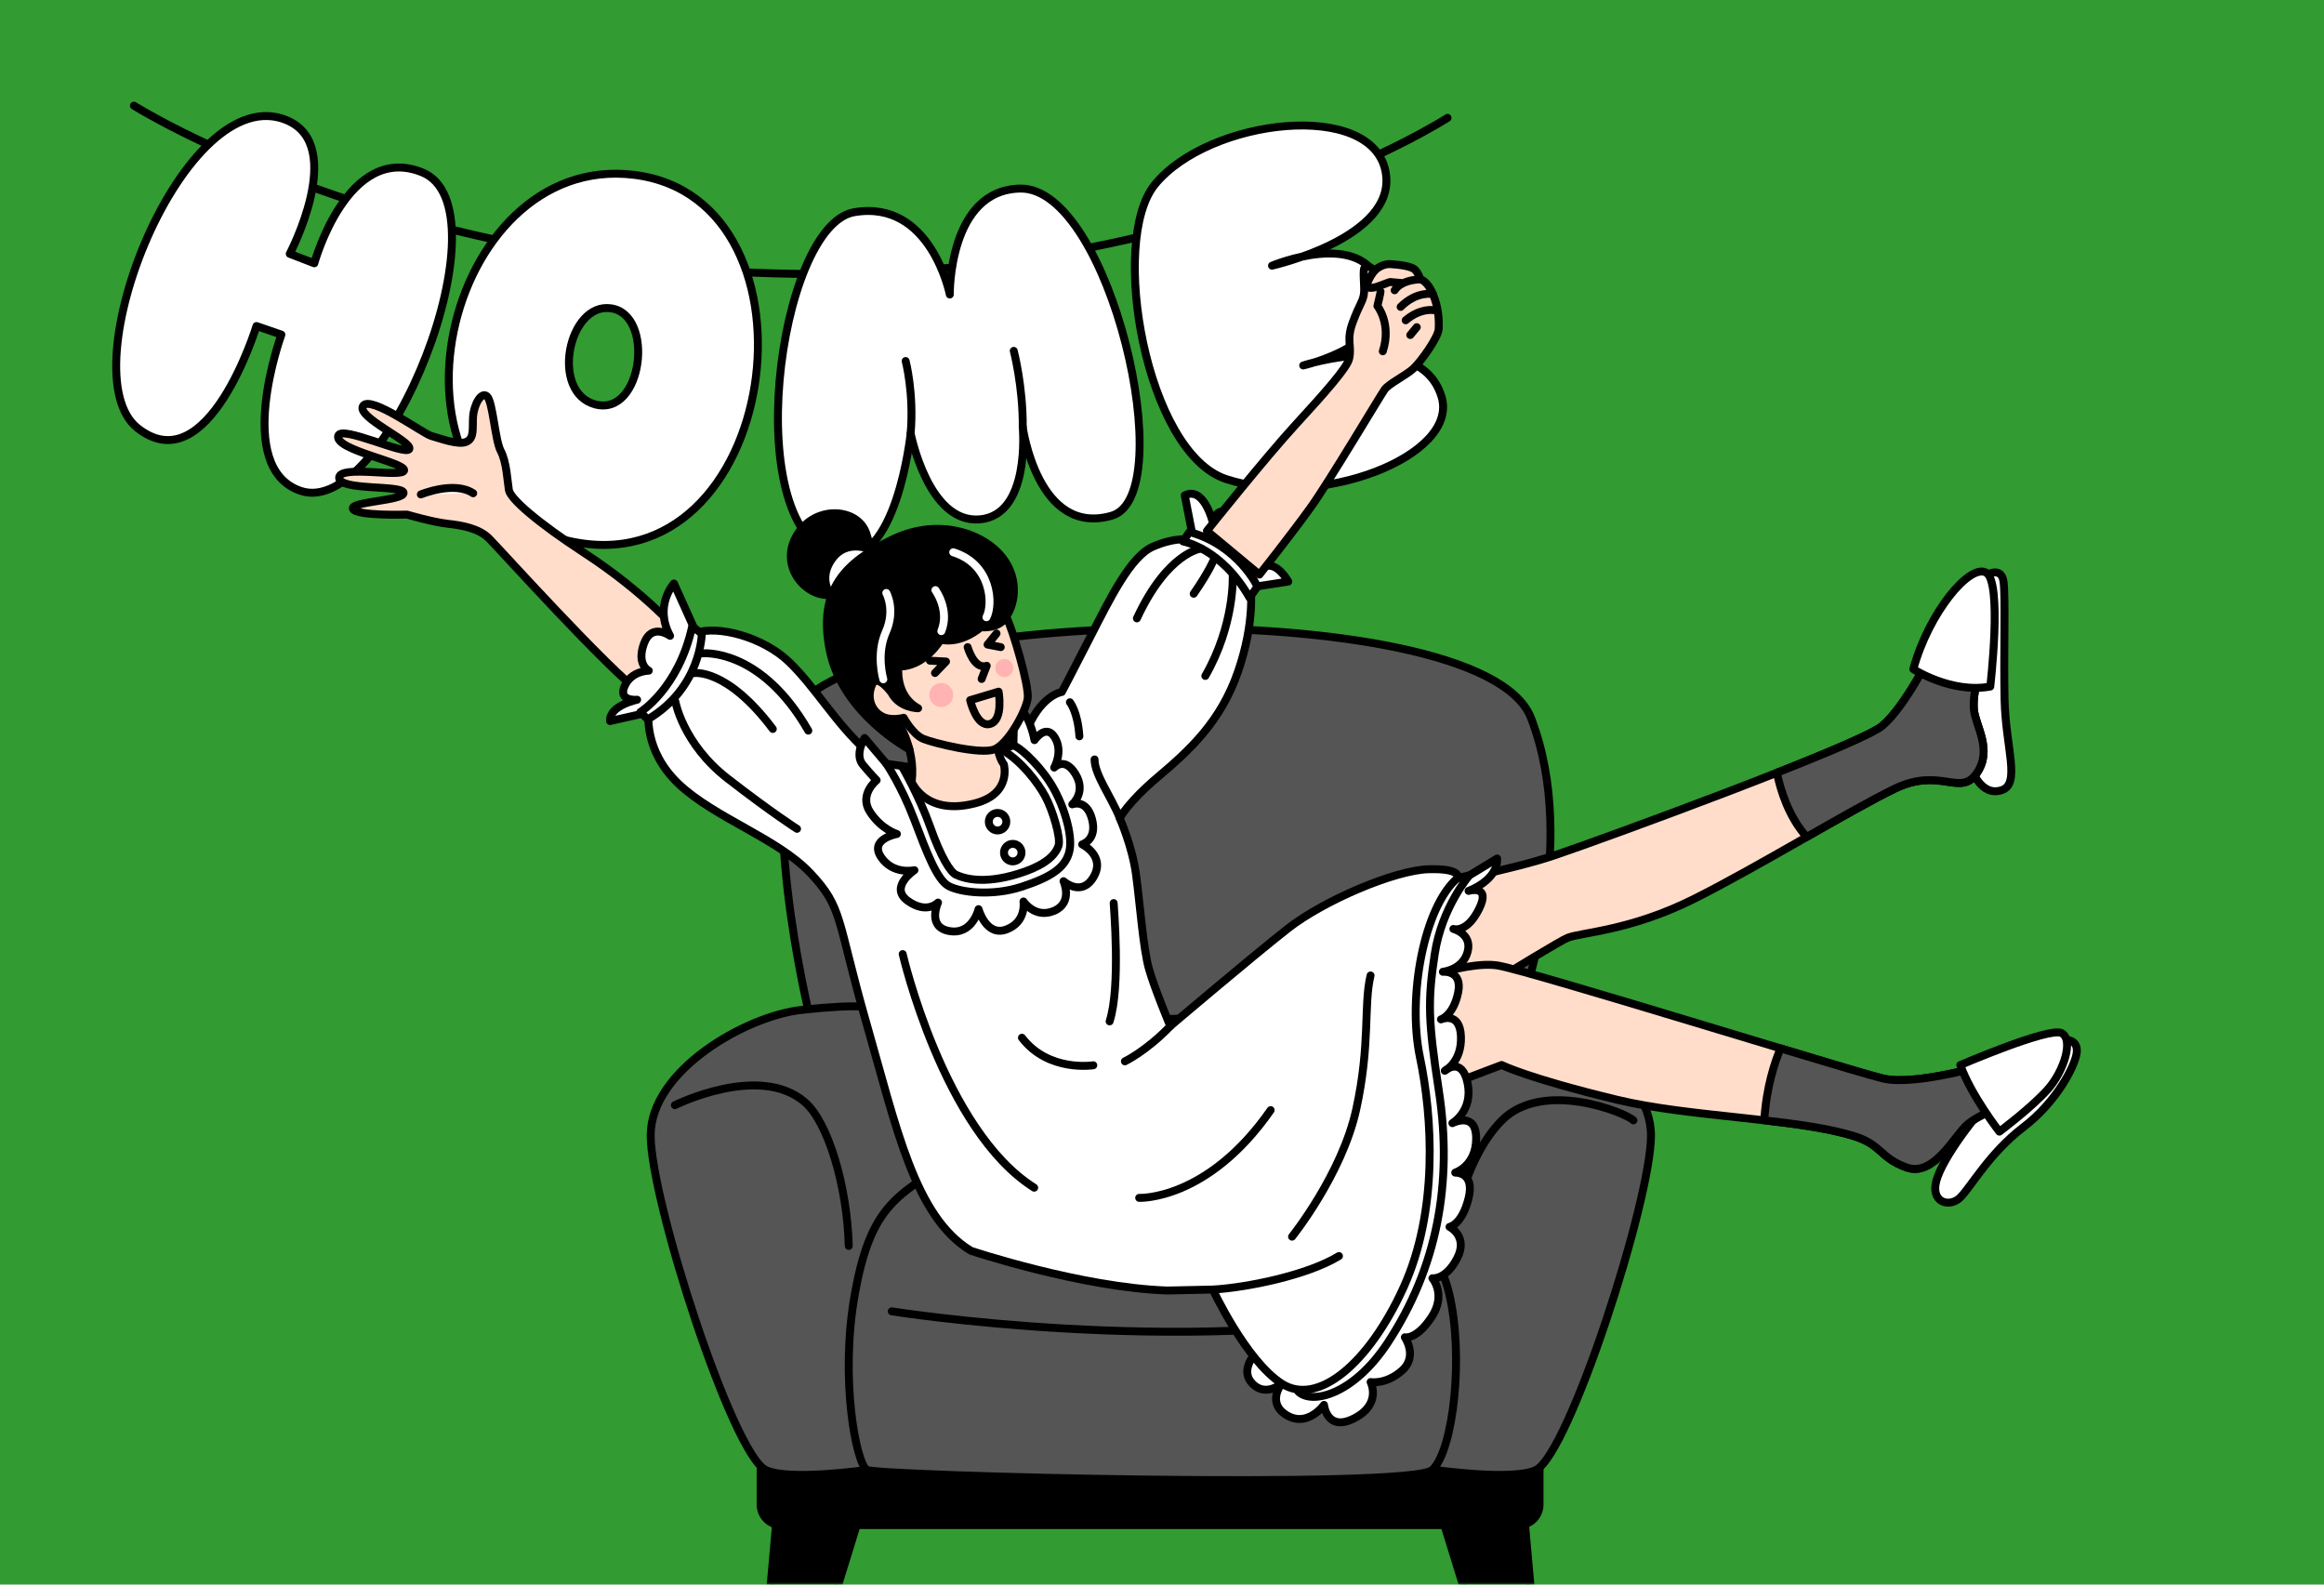 <svg width="440" height="300" viewBox="0 0 440 300" fill="none" xmlns="http://www.w3.org/2000/svg">
<rect width="440" height="300" fill="#329B32"/>
<mask id="mask0_156_4741" style="mask-type:alpha" maskUnits="userSpaceOnUse" x="0" y="0" width="440" height="300">
<rect width="440" height="300" fill="#329B32"/>
</mask>
<g mask="url(#mask0_156_4741)">
<path d="M25.354 20C25.354 20 73.939 50.681 150.287 51.839C226.636 52.996 274.064 22.315 274.064 22.315" stroke="black" stroke-width="1.5" stroke-linecap="round" stroke-linejoin="round"/>
<path d="M54.396 22.805C35.007 14.489 12.683 70.506 26.064 81.06C39.445 91.614 48.559 61.726 48.559 61.726L53.278 63.352C53.278 63.352 44.098 88.517 56.874 92.92C73.124 98.52 96.444 39.251 79.902 32.616C65.783 26.95 59.506 49.849 59.506 49.849L54.858 48.058C54.858 48.058 65.602 27.617 54.39 22.811L54.396 22.805Z" fill="white" stroke="black" stroke-width="1.5" stroke-linecap="round" stroke-linejoin="round"/>
<path d="M120.029 33.1C84.142 28.691 69.12 93.35 107.435 102.344C147.595 111.768 157.611 37.719 120.029 33.1ZM112.688 76.562C104.126 74.269 107.606 57.273 115.634 58.364C124.043 59.505 121.664 78.96 112.688 76.562Z" fill="white" stroke="black" stroke-width="1.5" stroke-linecap="round" stroke-linejoin="round"/>
<path d="M158.679 105.216C169.737 107.619 172.413 82.046 172.413 82.046C172.413 82.046 175.722 99.126 185.458 98.332C195.193 97.539 193.63 80.856 193.63 80.856C193.63 80.856 196.465 101.672 210.474 97.638C223.613 93.852 210.171 35.327 193.117 35.702C179.582 36 179.825 55.758 179.825 55.758C179.825 55.758 176.267 37.725 161.746 40.172C147.226 42.619 139.566 101.061 158.674 105.211L158.679 105.216Z" fill="white" stroke="black" stroke-width="1.5" stroke-linecap="round" stroke-linejoin="round"/>
<path d="M262.363 32.703C260.028 18.743 228.905 22.392 218.662 34.925C209.929 45.611 216.977 85.678 232.121 90.693C249.89 96.574 276.344 86.251 272.919 75.085C268.91 62.024 246.73 69.194 246.73 69.194C246.73 69.194 264.819 65.171 261.388 54.137C257.957 43.103 240.826 50.301 240.826 50.301C240.826 50.301 264.417 44.999 262.363 32.715V32.703Z" fill="white" stroke="black" stroke-width="1.5" stroke-linecap="round" stroke-linejoin="round"/>
<path d="M172.413 82.052C173.068 74.43 171.466 68.351 171.466 68.351L172.413 82.052Z" fill="white"/>
<path d="M172.413 82.052C173.068 74.43 171.466 68.351 171.466 68.351" stroke="black" stroke-width="1.5" stroke-linecap="round" stroke-linejoin="round"/>
<path d="M193.635 80.861C193.696 73.145 191.933 66.427 191.933 66.427L193.635 80.861Z" fill="white"/>
<path d="M193.635 80.861C193.696 73.145 191.933 66.427 191.933 66.427" stroke="black" stroke-width="1.5" stroke-linecap="round" stroke-linejoin="round"/>
<path d="M147.146 286.292L144.328 317.574H153.294L163.03 286.035C163.03 286.035 146.889 286.035 147.146 286.292Z" fill="black" stroke="black" stroke-width="1.5" stroke-linecap="round" stroke-linejoin="round"/>
<path d="M288.513 286.292L291.331 317.574H282.365L272.629 286.035C272.629 286.035 288.77 286.035 288.513 286.292Z" fill="black" stroke="black" stroke-width="1.5" stroke-linecap="round" stroke-linejoin="round"/>
<path d="M287.612 273.196H147.878C145.741 273.196 144.009 274.93 144.009 277.069V284.858C144.009 286.997 145.741 288.731 147.878 288.731H287.612C289.749 288.731 291.481 286.997 291.481 284.858V277.069C291.481 274.93 289.749 273.196 287.612 273.196Z" fill="black" stroke="black" stroke-width="1.5" stroke-linecap="round" stroke-linejoin="round"/>
<path d="M153.82 194.634C153.82 194.634 144.09 156.816 150.101 135.905C156.111 114.994 280.405 111.554 289.853 135.905C299.301 160.256 287.681 191.2 287.681 191.2L153.826 194.64L153.82 194.634Z" fill="#555555" stroke="black" stroke-width="1.5" stroke-linecap="round" stroke-linejoin="round"/>
<path d="M164.126 278.29C164.126 278.29 149.205 280.421 144.948 278.29C138.649 275.138 123.191 227.294 123.191 214.975C123.191 202.655 141.223 192.34 151.816 191.194C162.41 190.047 166.987 190.335 169.848 192.34C172.709 194.346 184.161 215.263 182.445 224.142C180.73 233.022 164.126 278.29 164.126 278.29Z" fill="#555555" stroke="black" stroke-width="1.5" stroke-linecap="round" stroke-linejoin="round"/>
<path d="M271.646 278.29C271.646 278.29 286.566 280.421 290.824 278.29C297.122 275.138 312.581 227.294 312.581 214.975C312.581 202.655 294.549 192.34 283.955 191.194C273.362 190.047 268.785 190.335 265.924 192.34C263.062 194.346 251.611 215.263 253.326 224.142C255.042 233.022 271.646 278.29 271.646 278.29Z" fill="#555555" stroke="black" stroke-width="1.5" stroke-linecap="round" stroke-linejoin="round"/>
<path d="M179.584 220.132C169.278 226.436 164.702 229.011 161.834 245.06C158.973 261.102 162.122 277.15 164.126 278.29C166.129 279.431 267.176 282.013 271.183 278.29C275.19 274.568 277.194 256.515 274.332 244.771C271.471 233.028 260.308 224.719 260.308 224.719L179.584 220.132Z" fill="#555555" stroke="black" stroke-width="1.5" stroke-linecap="round" stroke-linejoin="round"/>
<path d="M127.774 209.241C127.774 209.241 143.802 201.22 152.392 208.671C156.831 212.518 160.407 224.713 160.695 235.886" fill="#555555"/>
<path d="M127.774 209.241C127.774 209.241 143.802 201.22 152.392 208.671C156.831 212.518 160.407 224.713 160.695 235.886" stroke="black" stroke-width="1.5" stroke-linecap="round" stroke-linejoin="round"/>
<path d="M274.332 236.462C274.332 236.462 276.336 220.132 284.35 212.111C292.164 204.291 307.822 210.676 309.256 212.111" fill="#555555"/>
<path d="M274.332 236.462C274.332 236.462 276.336 220.132 284.35 212.111C292.164 204.291 307.822 210.676 309.256 212.111" stroke="black" stroke-width="1.5" stroke-linecap="round" stroke-linejoin="round"/>
<path d="M168.834 248.268C168.834 248.268 223.543 256.972 268.109 248.268H168.834Z" fill="#555555"/>
<path d="M168.834 248.268C168.834 248.268 223.543 256.972 268.109 248.268" stroke="black" stroke-width="1.5" stroke-linecap="round" stroke-linejoin="round"/>
<path d="M374.866 110.163C375.836 108.609 378.942 107.055 379.33 110.163C379.718 113.271 379.33 123.767 379.524 132.509C379.724 141.551 382.629 148.444 378.942 149.61C375.254 150.775 372.925 146.501 371.954 140.862C370.984 135.222 370.207 123.372 370.207 123.372L374.866 110.156V110.163Z" fill="white" stroke="black" stroke-width="1.5" stroke-linecap="round" stroke-linejoin="round"/>
<path d="M269.649 169.111C276.499 165.947 285.452 164.894 294.148 161.993C302.839 159.091 351.831 141.163 356.314 137.472C360.791 133.781 366.063 122.972 366.063 122.972L375.016 125.873C375.016 125.873 373.451 131.099 373.714 134.264C373.977 137.428 377.389 141.953 374.227 146.439C371.065 150.92 367.378 145.123 358.687 149.341C349.997 153.558 332.873 164.104 320.758 170.17C308.643 176.236 299.42 176.499 296.791 177.552C294.161 178.605 262.549 198.382 262.549 198.382L269.662 167.275" fill="#FFDDCA"/>
<path d="M269.649 169.111C276.499 165.947 285.452 164.894 294.148 161.993C302.839 159.091 351.831 141.163 356.314 137.472C360.791 133.781 366.063 122.972 366.063 122.972L375.016 125.873C375.016 125.873 373.451 131.099 373.714 134.264C373.977 137.428 377.389 141.953 374.227 146.439C371.065 150.92 367.378 145.123 358.687 149.341C349.997 153.558 332.873 164.104 320.758 170.17C308.643 176.236 299.42 176.499 296.791 177.552C294.161 178.605 262.549 198.382 262.549 198.382L269.662 167.275" stroke="black" stroke-width="1.5" stroke-linecap="round" stroke-linejoin="round"/>
<path d="M375.01 125.873L366.056 122.972C366.056 122.972 360.791 133.781 356.308 137.472C354.599 138.882 346.391 142.372 336.417 146.301C337.093 149.598 338.633 154.611 342.052 158.458C348.538 154.761 354.555 151.34 358.681 149.334C367.371 145.117 371.059 150.914 374.221 146.433C377.383 141.953 373.97 137.422 373.707 134.257C373.444 131.093 375.01 125.867 375.01 125.867V125.873Z" fill="#555555" stroke="black" stroke-width="1.5" stroke-linecap="round" stroke-linejoin="round"/>
<path d="M362.25 126.681C362.25 126.681 369.431 131.343 376.813 129.983C376.813 129.983 379.142 110.163 376.036 108.414C372.931 106.666 365.161 115.99 362.25 126.681Z" fill="white" stroke="black" stroke-width="1.5" stroke-linecap="round" stroke-linejoin="round"/>
<path d="M390.136 196.765C391.814 196.765 393.498 197.103 393.16 199.453C392.822 201.803 389.466 208.533 383.08 213.408C376.694 218.283 373.169 224.675 371.153 226.693C369.137 228.711 365.443 227.702 366.62 223.497C367.797 219.292 373.845 211.052 379.386 205.506C384.401 200.487 390.136 196.765 390.136 196.765Z" fill="white" stroke="black" stroke-width="1.5" stroke-linecap="round" stroke-linejoin="round"/>
<path d="M262.286 187.628C262.286 187.628 277.112 181.618 283.73 182.821C290.348 184.024 350.191 202.686 356.502 204.19C362.819 205.694 377.552 201.182 377.552 201.182L380.857 208.708C380.857 208.708 374.841 210.813 372.436 212.919C370.032 215.024 366.119 222.851 361.01 221.046C355.901 219.242 356.32 216.754 351.049 215.106C340.036 211.659 320.006 211.559 306.032 208.181C289.096 204.083 284.306 201.627 284.306 201.627L265.68 208.702L262.28 187.628H262.286Z" fill="#FFDDCA" stroke="black" stroke-width="1.5" stroke-linecap="round" stroke-linejoin="round"/>
<path d="M372.443 212.92C374.847 210.814 380.864 208.709 380.864 208.709L377.558 201.183C377.558 201.183 362.826 205.695 356.508 204.191C354.461 203.702 346.772 201.408 337.105 198.488C336.029 201.039 334.407 205.82 334.031 212.099C340.53 212.845 346.547 213.691 351.055 215.1C356.327 216.749 355.907 219.23 361.016 221.041C366.132 222.846 370.038 215.019 372.443 212.914V212.92Z" fill="#555555" stroke="black" stroke-width="1.5" stroke-linecap="round" stroke-linejoin="round"/>
<path d="M378.541 214.248C378.541 214.248 373.163 207.355 371.147 201.64C371.147 201.64 387.945 194.409 390.299 195.587C392.653 196.765 390.8 202.818 387.613 206.346C384.42 209.874 378.541 214.248 378.541 214.248Z" fill="white" stroke="black" stroke-width="1.5" stroke-linecap="round" stroke-linejoin="round"/>
<path d="M128.995 120.189C128.995 120.189 122.577 112.494 110.725 104.762C101.684 98.865 96.619 94.434 96.344 92.768C96.068 91.101 95.924 87.479 94.81 85.392C93.701 83.305 93.313 75.999 92.199 75.027C91.091 74.056 89.701 76.694 89.563 78.919C89.425 81.144 89.838 82.948 88.311 83.644C86.783 84.339 83.177 82.948 81.649 82.535C80.121 82.121 70.123 74.752 68.739 76.838C67.349 78.925 78.093 83.581 77.498 84.997C76.903 86.413 64.481 80.366 64.018 82.541C63.448 85.217 76.628 87.51 76.515 89.033C76.402 90.556 64.206 87.949 64.206 90.449C64.206 92.949 76.189 91.759 76.409 93.281C76.628 94.811 66.266 94.942 66.823 96.333C67.38 97.724 77.06 97.424 77.06 97.424C77.06 97.424 81.856 98.84 84.792 99.166C87.516 99.466 90.665 100.018 92.612 101.967C94.559 103.916 115.108 126.725 121.776 131.588L128.995 120.196V120.189Z" fill="#FFDDCA" stroke="black" stroke-width="1.5" stroke-linecap="round" stroke-linejoin="round"/>
<path d="M79.677 93.607C79.677 93.607 85.994 90.988 89.588 93.388L79.677 93.607Z" fill="white"/>
<path d="M79.677 93.607C79.677 93.607 85.994 90.988 89.588 93.388" stroke="black" stroke-width="1.5" stroke-linecap="round" stroke-linejoin="round"/>
<path d="M237.887 255.882C237.524 256.421 234.644 259.486 237.167 262.011C239.69 264.536 242.658 261.929 242.658 261.929C242.658 261.929 239.69 265.614 243.647 267.958C247.604 270.301 250.672 265.978 250.672 265.978C250.672 265.978 251.21 271.204 256.432 268.503C261.654 265.802 259.494 261.654 259.494 261.654C259.494 261.654 262.374 262.193 265.435 259.492C268.497 256.791 265.974 253.182 265.974 253.182C265.974 253.182 268.134 253.721 271.014 249.397C273.894 245.073 271.195 242.009 271.195 242.009C271.195 242.009 273.719 242.372 275.879 238.224C278.039 234.082 274.439 232.277 274.439 232.277C274.439 232.277 276.78 231.913 278.039 226.869C279.297 221.825 275.516 222.006 275.516 222.006C275.516 222.006 279.479 220.747 279.479 215.521C279.479 210.294 274.977 212.638 274.977 212.638C274.977 212.638 278.94 210.294 277.857 205.068C276.774 199.842 273.537 202.725 273.537 202.725C273.537 202.725 276.78 201.102 276.599 196.239C276.417 191.376 272.817 192.993 272.817 192.993C272.817 192.993 275.159 192.272 276.06 187.948C276.962 183.625 273.18 183.982 273.18 183.982C273.18 183.982 276.962 183.618 277.863 180.197C278.765 176.775 275.165 175.873 275.165 175.873C275.165 175.873 277.688 176.775 280.023 172.088C282.365 167.401 278.045 168.667 278.045 168.667C278.045 168.667 283.624 166.686 283.448 162.538L278.214 165.721L264.365 172.445L242.939 217.494L237.899 255.876L237.887 255.882Z" fill="white" stroke="black" stroke-width="1.5" stroke-linecap="round" stroke-linejoin="round"/>
<path d="M275.998 166.216L278.202 165.721C278.202 165.721 272.992 171.705 271.64 180.591C270.288 189.477 270.375 193.218 272.41 206.471C275.115 224.048 272.022 240.078 262.762 254.177C256.207 264.16 248.286 265.958 245.782 263.445C243.271 260.932 258.905 176.725 258.905 176.725L275.998 166.209V166.216Z" fill="white" stroke="black" stroke-width="1.5" stroke-linecap="round" stroke-linejoin="round"/>
<path d="M163.875 142.015C158.196 136.883 154.346 130.096 149.4 125.327C144.453 120.559 135.845 118.359 131.812 119.826L127.599 110.476C127.599 110.476 123.754 114.693 126.866 120.377C126.866 120.377 123.385 117.808 121.92 121.843C120.455 125.879 122.834 126.975 122.834 126.975C122.834 126.975 119.535 126.975 118.251 129.908C116.968 132.841 120.63 132.477 120.63 132.477C120.63 132.477 115.315 133.58 115.502 136.513L122.828 134.865C122.828 134.865 121.726 142.015 128.507 148.432C135.287 154.848 147.196 158.702 153.419 165.301C159.649 171.899 158.365 173.917 164.044 193.719C169.723 213.521 173.204 230.39 183.829 236.807C183.829 236.807 204.716 243.775 221.02 244.326L229.629 244.145C229.629 244.145 235.858 257.53 242.633 261.929C249.413 266.328 259.118 258.263 265.717 243.775C272.31 229.287 271.214 211.503 268.829 200.136C266.45 188.768 269.561 171.718 275.973 166.216C275.973 166.216 276.887 164.38 270.475 164.568C264.064 164.749 250.584 170.496 243.81 175.816C237.029 181.136 221.564 194.27 221.564 194.27C221.564 194.27 218.634 187.302 217.532 183.455C216.43 179.607 215.798 170.778 215.065 165.457C214.333 160.137 211.997 154.911 211.997 154.911C211.997 154.911 213.419 151.997 219.279 147.047C225.139 142.096 231.087 136.701 234.387 127.163C237.686 117.626 236.766 111.209 236.766 111.209L243.91 110.106C243.91 110.106 241.775 106.196 239.389 107.293C239.389 107.293 241.913 105.074 239.515 102.161C237.805 100.08 234.75 102.035 234.75 102.035C234.75 102.035 236.152 97.818 233.041 96.903C229.929 95.988 229.622 98.921 229.622 98.921C229.622 98.921 227.976 91.953 224.307 93.789L225.953 102.223C225.953 102.223 222.91 101.459 218.258 103.508C214.051 105.356 210.201 113.227 206.35 120.74C202.506 128.26 201.034 131.011 201.034 131.011C201.034 131.011 196.821 131.562 194.072 139.076L183.447 155.945L163.844 142.009L163.875 142.015Z" fill="white" stroke="black" stroke-width="1.5" stroke-linecap="round" stroke-linejoin="round"/>
<path d="M167.826 144.596L163.694 139.721C163.694 139.721 161.721 142.835 163.381 144.809C165.04 146.783 165.973 147.717 165.973 147.717C165.973 147.717 162.548 150.418 164.727 153.739C166.906 157.06 169.811 157.894 169.811 157.894C169.811 157.894 164.52 158.827 166.799 162.255C169.084 165.683 173.129 164.749 173.129 164.749C173.129 164.749 168.252 167.97 171.883 170.564C175.514 173.158 177.593 170.878 177.593 170.878C177.593 170.878 175.414 175.552 179.772 176.279C184.13 177.006 185.269 172.125 185.269 172.125C185.269 172.125 186.722 177.42 190.56 175.966C194.398 174.512 193.778 170.671 193.778 170.671C193.778 170.671 195.957 173.992 199.588 172.438C203.22 170.878 201.354 166.829 201.354 166.829C201.354 166.829 204.779 169.944 207.064 165.996C209.349 162.048 204.885 159.867 204.885 159.867C204.885 159.867 207.79 159.034 206.751 155.092C205.711 151.145 203.013 152.285 203.013 152.285C203.013 152.285 205.711 149.998 203.633 146.57C201.56 143.142 199.588 145.323 199.588 145.323C199.588 145.323 201.354 142.309 199.695 139.608C198.035 136.907 195.857 140.128 195.857 140.128C195.857 140.128 194.817 134.106 192.019 133.793L191.862 141.15L182.784 149.371L167.82 144.59L167.826 144.596Z" fill="white" stroke="black" stroke-width="1.5" stroke-linecap="round" stroke-linejoin="round"/>
<path d="M175.139 145.643L167.82 144.597C167.82 144.597 170.656 148.782 173.048 155.055C175.439 161.334 177.38 166.56 179.615 167.757C181.857 168.954 187.83 169.7 193.352 167.908C198.874 166.115 201.717 164.323 202.462 161.184C203.207 158.044 201.266 151.916 198.73 148.03C196.195 144.145 192.607 141.156 191.862 141.156C191.117 141.156 186.189 143.995 186.189 143.995L175.139 145.637V145.643Z" fill="white" stroke="black" stroke-width="1.5" stroke-linecap="round" stroke-linejoin="round"/>
<path d="M158.816 112.2C154.127 114.425 147.327 108.271 150.57 101.885C153.807 95.5 162.354 95.989 164.019 101.002C165.691 106.015 164.414 109.549 158.816 112.206V112.2Z" fill="black" stroke="black" stroke-width="1.5" stroke-linecap="round" stroke-linejoin="round"/>
<path d="M169.642 136.081C169.642 136.081 173.461 141.483 172.603 148.018C172.603 148.018 175.151 154.523 184.593 152.092C191.662 150.268 190.053 144.697 190.053 144.697C190.053 144.697 188.769 143.306 188.663 139.446C188.556 135.586 171 132.265 171 132.265L169.642 136.081Z" fill="#FFDDCA" stroke="black" stroke-width="1.5" stroke-linecap="round" stroke-linejoin="round"/>
<path d="M165.566 104.341C165.566 104.341 160.394 101.521 157.389 106.027C154.383 110.532 158.322 113.948 158.322 113.948L165.566 104.335V104.341Z" fill="white" stroke="black" stroke-width="1.5" stroke-linecap="round" stroke-linejoin="round"/>
<path d="M190.491 116.756C192.394 114.036 192.939 108.86 189.132 104.781C185.325 100.695 177.167 98.07 168.734 102.243C160.3 106.416 154.684 111.404 157.132 123.292C159.58 135.179 172.184 141.89 172.184 141.89L169.648 136.081L171.645 134.991L175.727 136.263L190.503 116.756H190.491Z" fill="black" stroke="black" stroke-width="1.5" stroke-linecap="round" stroke-linejoin="round"/>
<path d="M168.734 131.087C168.734 131.087 166.054 127.44 165.146 129.527C163.85 132.51 165.347 135.01 167.375 135.806C169.066 136.47 171.094 135.893 171.094 135.893C171.094 135.893 172.816 139.071 174.813 139.885C176.811 140.7 185.601 142.88 188.231 141.884C190.86 140.888 194.304 134.534 194.579 132.177C194.855 129.821 191.768 119.2 190.497 116.756C190.497 116.756 189.502 119.024 185.695 118.755C185.695 118.755 182.07 122.02 178.081 121.111C178.081 121.111 175.089 126.281 170.105 126.193C170.105 126.193 169.379 131.639 173.824 134.089C173.824 134.089 170.287 134.089 168.746 131.093L168.734 131.087Z" fill="#FFDDCA" stroke="black" stroke-width="1.5" stroke-linecap="round" stroke-linejoin="round"/>
<path d="M186.759 116.862C188.074 114.418 187.698 106.811 180.473 104.555" stroke="white" stroke-width="1.5" stroke-linecap="round" stroke-linejoin="round"/>
<path d="M177.098 111.724C177.098 111.724 179.853 115.483 178.219 119.494" stroke="white" stroke-width="1.5" stroke-linecap="round" stroke-linejoin="round"/>
<path d="M167.801 112.263C167.801 112.263 169.585 115.459 167.707 119.682C165.829 123.912 167.237 128.605 167.237 128.605" stroke="white" stroke-width="1.5" stroke-linecap="round" stroke-linejoin="round"/>
<path d="M183.685 132.559L189.063 130.948C189.063 130.948 190.028 136.331 187.454 137.058C184.887 137.779 183.679 132.559 183.679 132.559H183.685Z" fill="#FFDDCA" stroke="black" stroke-width="1.5" stroke-linecap="round" stroke-linejoin="round"/>
<path d="M183.203 122.515C183.203 122.515 184.405 126.857 186.816 126.049L185.851 128.543" stroke="black" stroke-width="1.5" stroke-linecap="round" stroke-linejoin="round"/>
<path d="M176.059 125.083L179.108 125.246L177.023 127.414" stroke="black" stroke-width="1.5" stroke-linecap="round" stroke-linejoin="round"/>
<path d="M188.669 119.938L186.978 122.031L189.47 122.514" stroke="black" stroke-width="1.5" stroke-linecap="round" stroke-linejoin="round"/>
<path d="M170.719 145.01C170.719 145.01 174.049 150.725 176.09 156.49C178.132 162.255 179.928 165.138 181.012 165.62C182.095 166.103 185.707 167.625 192.814 165.419C196.702 164.216 199.569 162.549 200.402 160.137C200.897 158.702 199.319 153.426 197.935 150.838C196.514 148.187 193.352 144.107 190.009 142.152" stroke="black" stroke-width="1.5" stroke-linecap="round" stroke-linejoin="round"/>
<path d="M188.869 157.229C189.785 157.229 190.528 156.486 190.528 155.569C190.528 154.652 189.785 153.908 188.869 153.908C187.953 153.908 187.21 154.652 187.21 155.569C187.21 156.486 187.953 157.229 188.869 157.229Z" stroke="black" stroke-width="1.5" stroke-linecap="round" stroke-linejoin="round"/>
<path d="M191.743 163.083C192.659 163.083 193.402 162.339 193.402 161.422C193.402 160.505 192.659 159.762 191.743 159.762C190.827 159.762 190.084 160.505 190.084 161.422C190.084 162.339 190.827 163.083 191.743 163.083Z" stroke="black" stroke-width="1.5" stroke-linecap="round" stroke-linejoin="round"/>
<path d="M221.583 194.271C217 199.02 212.974 200.938 212.974 200.938L221.583 194.271Z" fill="white"/>
<path d="M221.583 194.271C217 199.02 212.974 200.938 212.974 200.938" stroke="black" stroke-width="1.5" stroke-linecap="round" stroke-linejoin="round"/>
<path d="M212.022 154.905C210.301 150.688 207.233 146.659 207.233 143.782L212.022 154.905Z" fill="white"/>
<path d="M212.022 154.905C210.301 150.688 207.233 146.659 207.233 143.782" stroke="black" stroke-width="1.5" stroke-linecap="round" stroke-linejoin="round"/>
<path d="M202.562 132.954C202.562 132.954 204.058 134.753 204.359 139.402L202.562 132.954Z" fill="white"/>
<path d="M202.562 132.954C202.562 132.954 204.058 134.753 204.359 139.402" stroke="black" stroke-width="1.5" stroke-linecap="round" stroke-linejoin="round"/>
<path d="M223.994 102.512C223.994 102.512 231.188 103.709 236.578 113.159L238.075 111.06C238.075 111.06 234.481 103.264 225.19 100.714L223.994 102.512Z" fill="white" stroke="black" stroke-width="1.5" stroke-linecap="round" stroke-linejoin="round"/>
<path d="M121.238 134.809C121.238 134.809 128.494 130.322 131.055 118.579L132.871 119.97C132.871 119.97 132.764 130.222 122.627 136.2L121.238 134.809Z" fill="white" stroke="black" stroke-width="1.5" stroke-linecap="round" stroke-linejoin="round"/>
<path d="M127.855 132.778C127.855 132.778 129.245 140.787 137.779 147.41C146.313 154.028 150.902 156.916 150.902 156.916" fill="white"/>
<path d="M127.855 132.778C127.855 132.778 129.245 140.787 137.779 147.41C146.313 154.028 150.902 156.916 150.902 156.916" stroke="black" stroke-width="1.5" stroke-linecap="round" stroke-linejoin="round"/>
<path d="M131.374 127.44C131.374 127.44 137.56 126.374 146.313 138.011L131.374 127.44Z" fill="white"/>
<path d="M131.374 127.44C131.374 127.44 137.56 126.374 146.313 138.011" stroke="black" stroke-width="1.5" stroke-linecap="round" stroke-linejoin="round"/>
<path d="M132.977 123.698C132.977 123.698 143.965 122.526 153.037 138.33L132.977 123.698Z" fill="white"/>
<path d="M132.977 123.698C132.977 123.698 143.965 122.526 153.037 138.33" stroke="black" stroke-width="1.5" stroke-linecap="round" stroke-linejoin="round"/>
<path d="M227.425 103.853C227.425 103.853 221.076 104.498 215.247 117.075L227.425 103.853Z" fill="white"/>
<path d="M227.425 103.853C227.425 103.853 221.076 104.498 215.247 117.075" stroke="black" stroke-width="1.5" stroke-linecap="round" stroke-linejoin="round"/>
<path d="M229.885 105.802C229.885 105.802 228.977 108.133 225.997 112.413L229.885 105.802Z" fill="white"/>
<path d="M229.885 105.802C229.885 105.802 228.977 108.133 225.997 112.413" stroke="black" stroke-width="1.5" stroke-linecap="round" stroke-linejoin="round"/>
<path d="M233.385 109.173C233.385 109.173 233.773 118.247 228.201 127.972L233.385 109.173Z" fill="white"/>
<path d="M233.385 109.173C233.385 109.173 233.773 118.247 228.201 127.972" stroke="black" stroke-width="1.5" stroke-linecap="round" stroke-linejoin="round"/>
<path d="M170.906 180.629C170.906 180.629 178.626 214.041 195.8 224.857L170.906 180.629Z" fill="white"/>
<path d="M170.906 180.629C170.906 180.629 178.626 214.041 195.8 224.857" stroke="black" stroke-width="1.5" stroke-linecap="round" stroke-linejoin="round"/>
<path d="M215.679 226.787C215.679 226.787 228.608 227.364 240.573 210.175L215.679 226.787Z" fill="white"/>
<path d="M215.679 226.787C215.679 226.787 228.608 227.364 240.573 210.175" stroke="black" stroke-width="1.5" stroke-linecap="round" stroke-linejoin="round"/>
<path d="M244.624 234.131C244.624 234.131 254.078 222.35 256.783 209.986C259.487 197.623 258.135 190.285 259.487 184.683" fill="white"/>
<path d="M244.624 234.131C244.624 234.131 254.078 222.35 256.783 209.986C259.487 197.623 258.135 190.285 259.487 184.683" stroke="black" stroke-width="1.5" stroke-linecap="round" stroke-linejoin="round"/>
<path d="M229.647 244.145C235.94 243.788 247.516 241.469 253.502 237.797L229.647 244.145Z" fill="white"/>
<path d="M229.647 244.145C235.94 243.788 247.516 241.469 253.502 237.797" stroke="black" stroke-width="1.5" stroke-linecap="round" stroke-linejoin="round"/>
<path d="M206.995 201.683C206.995 201.683 198.505 203.037 193.484 196.47L206.995 201.683Z" fill="white"/>
<path d="M206.995 201.683C206.995 201.683 198.505 203.037 193.484 196.47" stroke="black" stroke-width="1.5" stroke-linecap="round" stroke-linejoin="round"/>
<path d="M210.852 170.972C210.852 171.548 212.204 186.807 210.082 193.374L210.852 170.972Z" fill="white"/>
<path d="M210.852 170.972C210.852 171.548 212.204 186.807 210.082 193.374" stroke="black" stroke-width="1.5" stroke-linecap="round" stroke-linejoin="round"/>
<path d="M228.501 100.513C228.501 100.513 239.565 86.633 245.344 80.354C251.123 74.075 255.017 69.601 255.418 67.959C256.012 65.496 254.823 64.506 256.113 61.028C257.402 57.55 257.897 57.356 258.198 55.865C258.498 54.373 257.803 50.801 258.498 50.501C259.193 50.2 260.282 51.196 260.282 51.196C260.282 51.196 261.572 49.905 263.256 50.006C264.941 50.106 267.126 50.4 267.821 50.996C268.516 51.591 268.91 52.882 268.91 52.882C268.91 52.882 270.2 53.082 271.289 55.664C272.379 58.246 272.479 60.727 272.379 62.319C272.279 63.911 269.004 68.473 267.614 69.763C266.224 71.054 262.95 72.64 262.161 73.736C261.366 74.827 251.649 91.213 248.073 96.176C244.498 101.139 238.45 108.784 238.45 108.784L228.501 100.513Z" fill="#FFDDCA" stroke="black" stroke-width="1.5" stroke-linecap="round" stroke-linejoin="round"/>
<path d="M260.283 51.202C259.331 52.343 258.636 53.828 258.899 54.26C259.162 54.693 260.232 54.492 261.309 54.072C262.386 53.652 263.169 53.389 263.169 53.389L265.179 53.565" stroke="black" stroke-width="1.5" stroke-linecap="round" stroke-linejoin="round"/>
<path d="M268.91 52.888C267.27 52.95 265.091 53.383 264.045 54.956L268.91 52.888Z" fill="white"/>
<path d="M268.91 52.888C267.27 52.95 265.091 53.383 264.045 54.956" stroke="black" stroke-width="1.5" stroke-linecap="round" stroke-linejoin="round"/>
<path d="M271.289 55.67C271.289 55.67 268.228 55.05 265.179 58.101L271.289 55.67Z" fill="white"/>
<path d="M271.289 55.67C271.289 55.67 268.228 55.05 265.179 58.101" stroke="black" stroke-width="1.5" stroke-linecap="round" stroke-linejoin="round"/>
<path d="M271.371 58.716C271.371 58.716 268.929 58.277 266.137 60.639L271.371 58.716Z" fill="white"/>
<path d="M271.371 58.716C271.371 58.716 268.929 58.277 266.137 60.639" stroke="black" stroke-width="1.5" stroke-linecap="round" stroke-linejoin="round"/>
<path d="M267.007 63.428L268.234 61.943" stroke="black" stroke-width="1.5" stroke-linecap="round" stroke-linejoin="round"/>
<path d="M261.378 55.206C261.378 55.463 260.783 57.926 260.783 57.926C260.783 57.926 263.501 61.322 261.804 66.504" fill="white"/>
<path d="M261.378 55.206C261.378 55.463 260.783 57.926 260.783 57.926C260.783 57.926 263.501 61.322 261.804 66.504" stroke="black" stroke-width="1.5" stroke-linecap="round" stroke-linejoin="round"/>
<path d="M178.205 133.862C179.461 133.862 180.479 132.844 180.479 131.588C180.479 130.333 179.461 129.314 178.205 129.314C176.949 129.314 175.931 130.333 175.931 131.588C175.931 132.844 176.949 133.862 178.205 133.862Z" fill="#FFB3B3"/>
<path d="M190.144 128.178C191.086 128.178 191.849 127.414 191.849 126.472C191.849 125.53 191.086 124.767 190.144 124.767C189.202 124.767 188.438 125.53 188.438 126.472C188.438 127.414 189.202 128.178 190.144 128.178Z" fill="#FFB3B3"/>
</g>
</svg>
